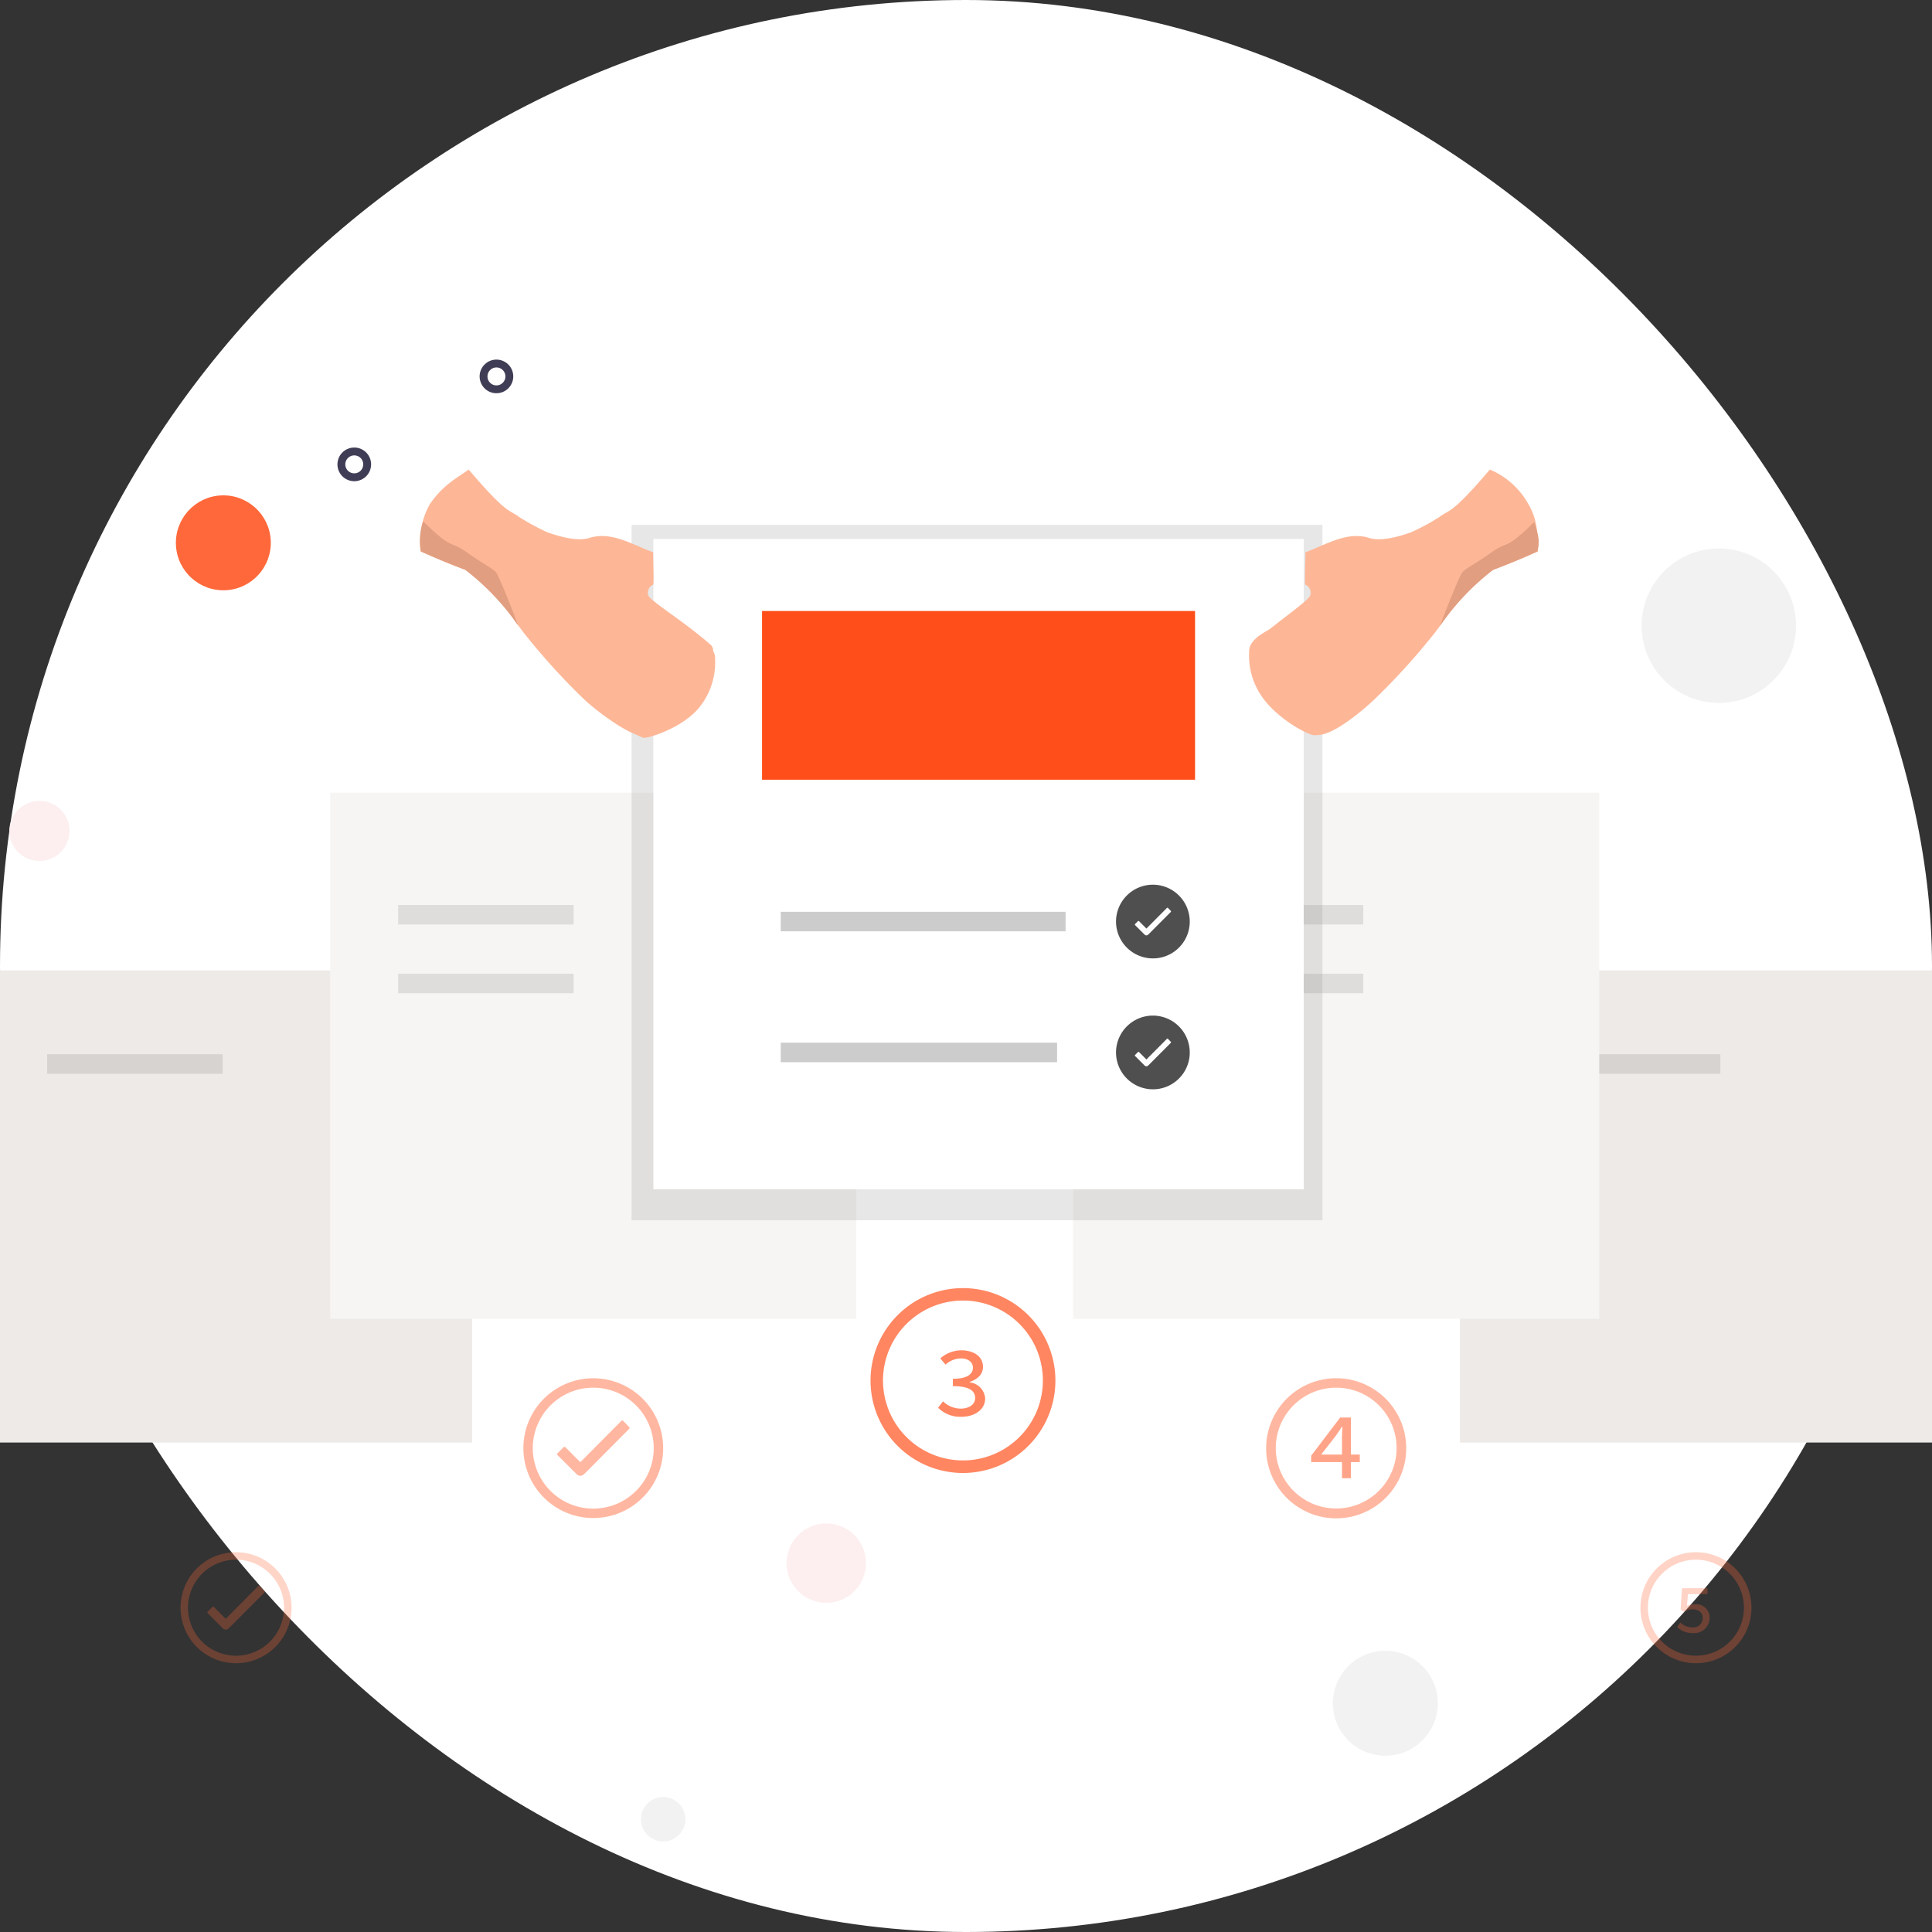 <svg xmlns="http://www.w3.org/2000/svg" width="246" height="246" viewBox="0 0 246 246"><rect x="0" y="0" width="246" height="246" fill="#333333" stroke="none"/><g transform="translate(-2421 -1658)"><rect width="246" height="246" rx="123" transform="translate(2421 1658)" fill="#fff"/><path d="M754.21,618.5c.725,1.184,4.973,3.3,4.973,3.3s.037-4.746-.695-5.93a2.513,2.513,0,0,0-4.283,2.631Z" transform="translate(1825.801 1180.414)" fill="#ea6065"/><rect width="13.34" height="2.483" transform="translate(2512.868 1745.422)" opacity="0.1"/><ellipse cx="5.056" cy="5.056" rx="5.056" ry="5.056" transform="matrix(0.574, 0.819, -0.819, 0.574, 2527.45, 1849.99)" fill="#fdefef"/><ellipse cx="2.829" cy="2.829" rx="2.829" ry="2.829" transform="matrix(0.574, 0.819, -0.819, 0.574, 2506.135, 1885.699)" fill="#f2f2f2"/><g transform="translate(2488.188 1775.968)"><ellipse cx="3.831" cy="3.831" rx="3.831" ry="3.831" transform="translate(-66 -16)" fill="#fdefef"/><path d="M9.831,0A9.831,9.831,0,1,1,0,9.831,9.831,9.831,0,0,1,9.831,0Z" transform="translate(141.839 -48.128)" fill="#f2f2f2"/></g><g transform="translate(2421 1758.932)"><g transform="translate(0 22.633)"><rect width="60.112" height="60.112" transform="translate(0 -0.001)" fill="#edeae8"/><rect width="22.344" height="2.483" transform="translate(6.006 10.671)" opacity="0.1"/></g><g transform="translate(185.888 22.633)"><rect width="60.112" height="60.112" transform="translate(0 -0.001)" fill="#edeae8"/><rect width="22.344" height="2.483" transform="translate(10.817 10.671)" opacity="0.1"/></g><g transform="translate(42.047 0)"><rect width="66.99" height="66.99" transform="translate(0 0)" fill="#f7f5f3"/><rect width="22.344" height="2.483" transform="translate(8.647 14.299)" opacity="0.1"/><rect width="22.344" height="2.483" transform="translate(8.647 23.051)" opacity="0.1"/></g><g transform="translate(136.636 0)"><rect width="66.99" height="66.99" transform="translate(0 0)" fill="#f7f5f3"/><rect width="22.344" height="2.483" transform="translate(14.605 14.299)" opacity="0.1"/><rect width="22.344" height="2.483" transform="translate(14.605 23.051)" opacity="0.1"/></g><g transform="translate(110.844 63.087)" opacity="0.8"><path d="M559.29,204.3a10.178,10.178,0,1,1-7.2,2.981,10.178,10.178,0,0,1,7.2-2.981m0-1.584a11.77,11.77,0,1,0,11.77,11.77,11.769,11.769,0,0,0-11.77-11.77Z" transform="translate(-547.52 -202.721)" fill="#ff683a"/><path d="M584.66,244.19l.625-.82a3.243,3.243,0,0,0,2.252.927c1.056,0,1.839-.517,1.839-1.353,0-.908-.751-1.506-2.831-1.506V240.5c1.853,0,2.548-.609,2.548-1.413,0-.727-.623-1.181-1.547-1.181a2.979,2.979,0,0,0-1.937.792l-.665-.792a4.051,4.051,0,0,1,2.652-1.031c1.6,0,2.78.769,2.78,2.117,0,.95-.695,1.571-1.7,1.913v.051A2.211,2.211,0,0,1,590.652,243c0,1.464-1.39,2.342-3.03,2.342A4.018,4.018,0,0,1,584.66,244.19Z" transform="translate(-576.057 -228.96)" fill="#ff683a"/></g><g transform="translate(22.983 74.561)"><g transform="translate(0 22.149)" opacity="0.28"><path d="M190.233,82.675l-.6-.614a.125.125,0,0,0-.095-.042.12.12,0,0,0-.095.042L185.3,86.231l-1.51-1.508a.13.13,0,0,0-.19,0l-.6.6a.134.134,0,0,0,0,.195l1.9,1.9a.6.6,0,0,0,.4.195.63.63,0,0,0,.4-.188h0l4.547-4.561a.146.146,0,0,0,0-.195Z" transform="translate(-179.538 -77.752)" fill="#ff683a"/><path d="M175.292,64.542a6.113,6.113,0,1,1-4.327,1.791,6.113,6.113,0,0,1,4.327-1.791m0-.952a7.067,7.067,0,1,0,5,2.07A7.072,7.072,0,0,0,175.292,63.59Z" transform="translate(-168.22 -63.59)" fill="#ff683a"/></g><g transform="translate(43.657 0)" opacity="0.59"><path d="M384.41,167.444l-.755-.774a.158.158,0,0,0-.118-.051.153.153,0,0,0-.12.051l-5.219,5.258-1.9-1.9a.162.162,0,0,0-.118-.051.167.167,0,0,0-.12.051l-.762.762a.167.167,0,0,0,0,.243l2.4,2.391a.751.751,0,0,0,.5.243.8.8,0,0,0,.5-.232h0l5.721-5.754a.183.183,0,0,0,0-.232Z" transform="translate(-370.945 -161.243)" fill="#ff683a" opacity="0.8"/><path d="M365.592,144.608a7.7,7.7,0,1,1-5.448,2.256,7.7,7.7,0,0,1,5.448-2.256m0-1.2a8.9,8.9,0,1,0,8.9,8.9A8.9,8.9,0,0,0,365.592,143.41Z" transform="translate(-356.69 -143.41)" fill="#ff683a" opacity="0.8"/></g><g transform="translate(138.258 0)" opacity="0.6"><path d="M773.98,144.608a7.692,7.692,0,1,0,.012,0m0-1.2a8.919,8.919,0,1,1-.012,0Z" transform="translate(-765.09 -143.41)" fill="#ff683a" opacity="0.8"/><path d="M793.652,167.622c0-.445.039-1.012.063-1.457h-.058c-.255.394-.544.785-.8,1.177L791,169.718h4.92v.957H789.73v-.811L793.425,165h1.36v7.734h-1.133Z" transform="translate(-784.022 -160)" fill="#ff683a"/></g><g transform="translate(185.888 22.149)" opacity="0.29"><path d="M977.782,64.542a6.113,6.113,0,1,1-4.327,1.791,6.113,6.113,0,0,1,4.327-1.791m0-.952a7.067,7.067,0,1,0,5,2.07A7.072,7.072,0,0,0,977.782,63.59Z" transform="translate(-970.71 -63.59)" fill="#ff683a"/><path d="M990.85,88.311l.419-.572a2.18,2.18,0,0,0,1.517.623,1.2,1.2,0,0,0,1.332-1.174c0-.73-.517-1.123-1.283-1.123a1.962,1.962,0,0,0-1.093.322l-.435-.28.176-2.736h3.243v.753h-2.479l-.137,1.5a2.278,2.278,0,0,1,.961-.2A1.711,1.711,0,0,1,995,87.173a1.965,1.965,0,0,1-2.11,1.916,2.847,2.847,0,0,1-2.041-.778Z" transform="translate(-986.185 -78.789)" fill="#ff683a"/></g></g></g><g transform="translate(0 -25.807)"><rect width="87.97" height="88.537" transform="translate(2501.416 1750.643)" fill="#8a8a8a" opacity="0.2"/><rect width="82.808" height="82.808" transform="translate(2504.195 1752.433)" fill="#fff"/><rect width="55.134" height="21.483" transform="translate(2518.031 1761.605)" fill="#ff3b00" opacity="0.9"/><g transform="translate(5.166 -15.271)"><rect width="36.265" height="2.483" transform="translate(2515.246 1815.176)" opacity="0.2"/><rect width="35.187" height="2.483" transform="translate(2515.246 1831.844)" opacity="0.2"/><rect width="6" height="5" transform="translate(2559.834 1814.098)" fill="#fff"/><rect width="6" height="5" transform="translate(2559.834 1830.098)" fill="#fff"/><path d="M-2994.471-18273.514a4.7,4.7,0,0,1-4.694-4.693,4.7,4.7,0,0,1,4.688-4.693h.011a4.7,4.7,0,0,1,4.689,4.689,4.656,4.656,0,0,1-1.371,3.318A4.664,4.664,0,0,1-2994.471-18273.514Zm-1.84-4.775h0v0h0a.075.075,0,0,0-.05.025l-.385.381a.087.087,0,0,0-.023.059.089.089,0,0,0,.023.061l1.2,1.2a.4.4,0,0,0,.252.121.4.4,0,0,0,.248-.121l2.863-2.871a.106.106,0,0,0,0-.125l-.376-.389a.113.113,0,0,0-.064-.023.089.089,0,0,0-.055.023l-2.615,2.633-.95-.949A.1.1,0,0,0-2996.311-18278.289Z" transform="translate(5557.101 20094.625)" fill="#4f4f4f"/><path d="M-2994.471-18273.514a4.7,4.7,0,0,1-4.694-4.693,4.7,4.7,0,0,1,4.688-4.693h.011a4.7,4.7,0,0,1,4.689,4.689,4.656,4.656,0,0,1-1.371,3.318A4.664,4.664,0,0,1-2994.471-18273.514Zm-1.84-4.775h0v0h0a.075.075,0,0,0-.05.025l-.385.381a.087.087,0,0,0-.023.059.089.089,0,0,0,.023.061l1.2,1.2a.4.4,0,0,0,.252.121.4.4,0,0,0,.248-.121l2.863-2.871a.106.106,0,0,0,0-.125l-.376-.389a.113.113,0,0,0-.064-.023.089.089,0,0,0-.055.023l-2.615,2.633-.95-.949A.1.1,0,0,0-2996.311-18278.289Z" transform="translate(5557.101 20111.293)" fill="#4f4f4f"/></g></g><g transform="translate(2576.104 1712.215)"><path d="M15.188,28.952c-1.414-2.287-3.764-4.625-3.471-7.551.139-1.458-.763-3.4-1.858-5.155H9.848c-.012-.02-.024-.039-.037-.057a28.36,28.36,0,0,0-2.57-3C5.985,12.087,6.632,11.751,0,8.161a10.119,10.119,0,0,1,3.309-5.73C5.5.407,8.092.354,8.766.065L8.916,0l.158.215c.054-.043.067-.032.021.021.988,1.361,2.212,3.106,3.211,4.7L12.351,5l.032.053.043.065h0l.01.01a31.411,31.411,0,0,0,8.326,5.09l.859.395a84.911,84.911,0,0,1,10.151,5.9c1.332.924,5.844,4.276,5.909,6.408.035,1.2-2.151.547-3.98-.9-1.417-1.12-2.542-3.03-2.751-2.913-.483.269-1.576-.347,2.352,3.542s2.3,4.953,1.6,5.018c-1.181.118-5.337-4.178-5.337-4.178s-.443.559.974,2.325,2.843,4,1.4,5.134-5.63-4.984-6.145-4.991.381.544,2.561,3.769A5.061,5.061,0,0,1,29.388,32.2a.974.974,0,0,1-1.555.813C23.98,30.129,21,27.09,20.354,27.2a1.117,1.117,0,0,0-1.124.9C19.13,28.224,16.672,28.637,15.188,28.952Z" transform="matrix(-0.208, 0.978, -0.978, -0.208, 42.584, 7.269)" fill="#fdb797"/><path d="M16.183,10.083s-3.96-.557-6.9-1.232c-.752-.159-1.4-1.231-3.518-3.166S5.307,4.1.79,1.112C2.443.168,3.086-.132,4.369-.067c1.7,2.293,3,4.32,3.487,5.049a31.358,31.358,0,0,0,8.317,5.09" transform="matrix(-0.208, 0.978, -0.978, -0.208, 41.496, 11.71)" fill="#e19e80"/><path d="M4.845,27.769c-2.176,1.088-2.974,2.031-2.9,3.119a9.124,9.124,0,0,0,1.886,5.948c2.013,2.648,5.658,4.57,6.456,4.57s4.135-2.685,5.078-3.555,2.611-3.481,1.378-6.093-.58-2.395-3.627-3.99S4.845,27.769,4.845,27.769Z" transform="translate(2 -2)" fill="#fdb797"/></g><g transform="translate(2472.688 1712.214)"><path d="M15.187,6.011c-1.414,2.287-3.764,4.624-3.471,7.55.139,1.458-.763,3.4-1.858,5.155H9.847l-.037.057a28.528,28.528,0,0,1-2.57,3C5.984,22.875,6.631,23.211,0,26.8c.74,1.661,1.226,3.612,3.29,5.762a9.889,9.889,0,0,0,5.626,2.4l.158-.215c.054.043.067.033.021-.022.988-1.361,2.212-3.106,3.211-4.7l.043-.064.032-.053.043-.065h0l.01-.01a31.434,31.434,0,0,1,8.325-5.09l.859-.395a84.831,84.831,0,0,0,10.15-5.9c1.331-.924,6.231-4.919,6.3-7.05.035-1.2-1.949.244-3.777,1.686-1.418,1.12-2.744,2.238-2.953,2.121-.483-.269-1.576.346,2.352-3.542s2.3-4.954,1.6-5.017c-1.181-.118-5.337,4.178-5.337,4.178s-.443-.559.974-2.325,2.843-4,1.4-5.133S26.7,8.341,26.183,8.348s.381-.544,2.561-3.769a5.063,5.063,0,0,0,1.028-2.454.974.974,0,0,0-1.555-.813C24.366,4.193,21,7.873,20.352,7.766a1.118,1.118,0,0,1-1.124-.9C19.129,6.739,16.671,6.326,15.187,6.011Z" transform="matrix(0.208, 0.978, -0.978, 0.208, 34.197, 0)" fill="#fdb797"/><path d="M14.051,27.629c2.176,1.088,2.974,2.031,2.9,3.119A9.124,9.124,0,0,1,15.067,36.7c-2.013,2.648-6.356,4.029-7.154,4.029s-4.135-2.685-5.078-3.555a4.7,4.7,0,0,1-.681-5.552c1.233-2.611.58-2.394,3.627-3.99S14.051,27.629,14.051,27.629Z" transform="translate(22.415 -0.999)" fill="#fdb797"/><path d="M15.278.518s-3.96.557-6.9,1.232c-.752.159-1.4,1.231-3.518,3.166S4.3,6.6-.216,9.587a7.629,7.629,0,0,0,3.68,1.081c1.7-2.293,3-4.32,3.487-5.049A31.358,31.358,0,0,1,15.268.529" transform="matrix(0.208, 0.978, -0.978, 0.208, 11.62, 10.386)" fill="#e19e80"/></g><g transform="translate(416.879 -2852.01) rotate(-3)"><circle cx="1.642" cy="1.642" r="1.642" transform="translate(1824.313 4658.246)" fill="none" stroke="#3f3d56" stroke-miterlimit="10" stroke-width="1"/><path d="M1.642,0A1.642,1.642,0,1,1,0,1.642,1.642,1.642,0,0,1,1.642,0Z" transform="translate(1805.65 4668.483)" fill="none" stroke="#3f3d56" stroke-width="1"/><circle cx="6.043" cy="6.043" r="6.043" transform="translate(1784.078 4673.185)" fill="#ff683a"/></g><circle cx="6.683" cy="6.683" r="6.683" transform="matrix(0.978, -0.208, 0.208, 0.978, 2589.469, 1869.726)" fill="#f2f2f2"/></g></svg>